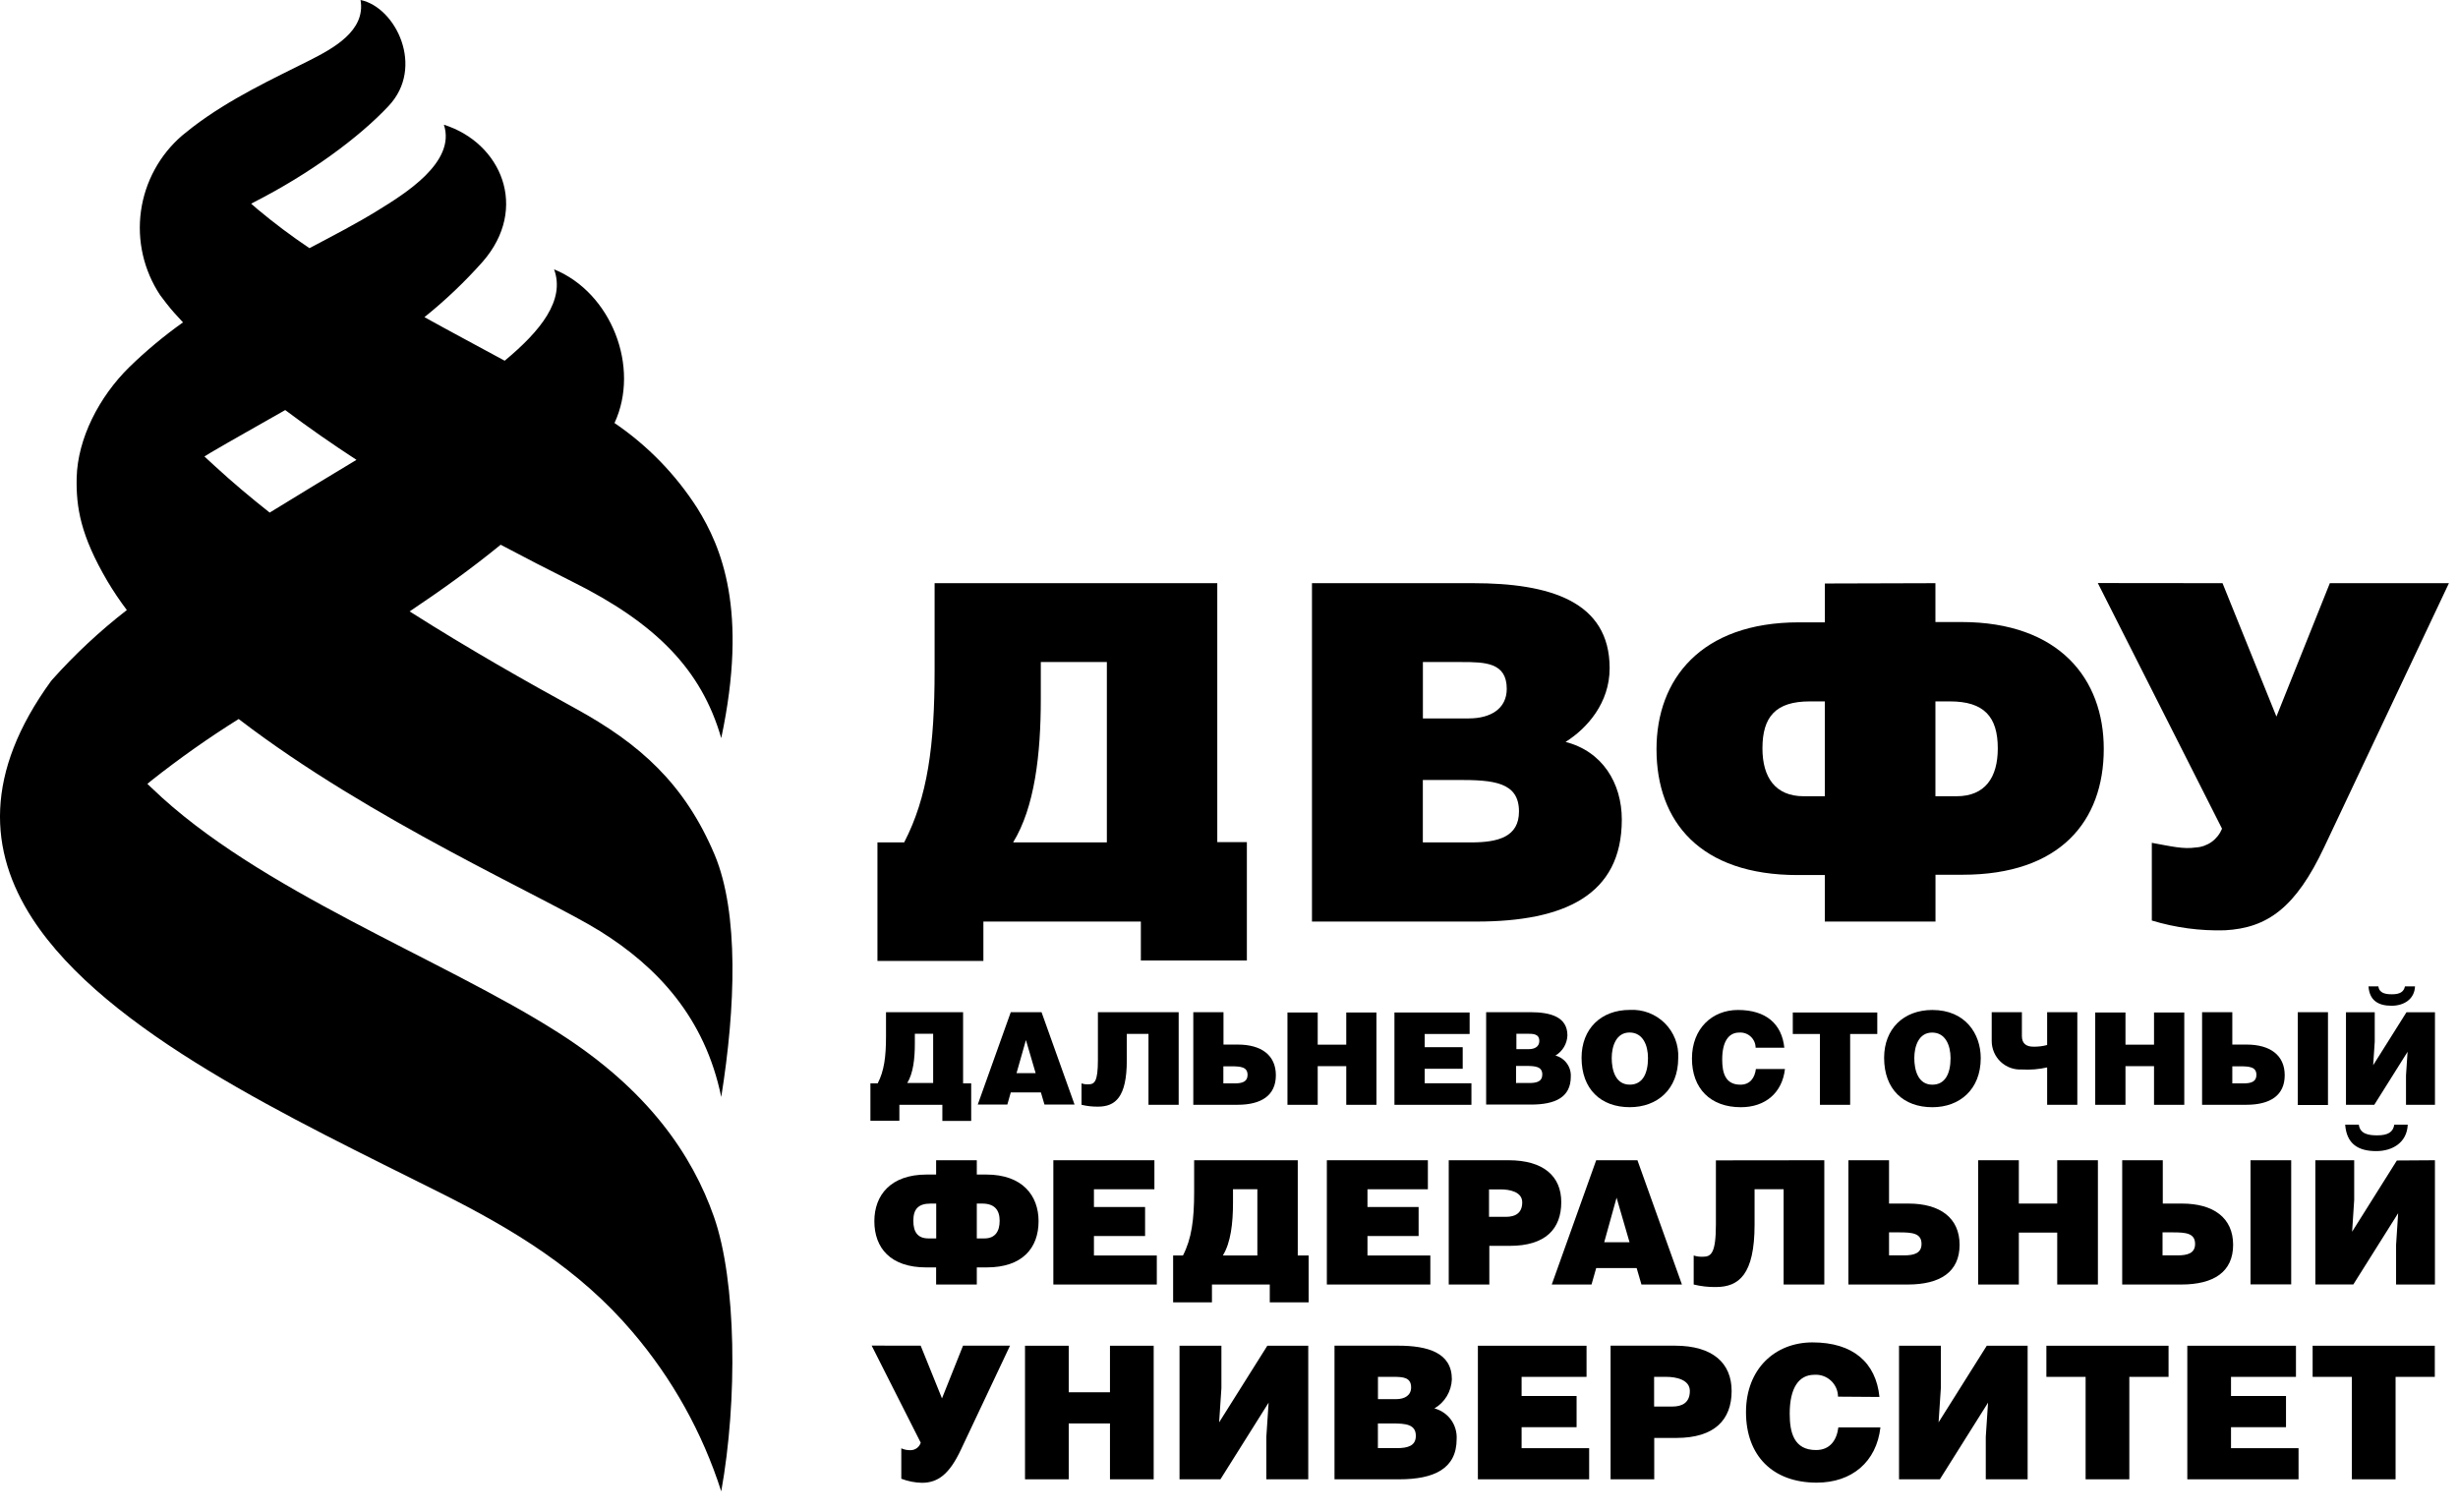 <?xml version="1.0" encoding="UTF-8"?> <svg xmlns="http://www.w3.org/2000/svg" width="78" height="48" viewBox="0 0 78 48" fill="none"><path d="M17.702 32.763C14.004 30.406 8.194 28.263 4.827 25.02C4.777 24.971 4.726 24.926 4.677 24.878L4.802 24.774C5.689 24.072 6.615 23.419 7.574 22.819C11.78 26.048 17.312 28.474 19.038 29.549C20.848 30.677 22.369 32.288 22.887 34.814C23.345 31.968 23.448 28.972 22.681 27.135C21.728 24.874 20.306 23.606 18.263 22.486C16.737 21.648 14.889 20.606 12.999 19.404C13.989 18.742 14.965 18.042 15.888 17.288C16.661 17.699 17.419 18.087 18.148 18.453C20.795 19.77 22.258 21.237 22.887 23.426C23.752 19.359 22.887 17.353 22.131 16.133C21.446 15.061 20.552 14.14 19.5 13.425C20.322 11.659 19.402 9.29 17.583 8.548C17.941 9.528 17.152 10.505 16.015 11.448C15.193 11 14.324 10.54 13.469 10.065C14.134 9.531 14.753 8.942 15.319 8.304C16.798 6.604 15.902 4.531 14.086 3.958C14.48 5.152 12.828 6.161 11.982 6.682C11.334 7.083 10.599 7.465 9.82 7.876C9.251 7.494 8.702 7.083 8.176 6.643C8.104 6.584 8.038 6.524 7.971 6.465L8.071 6.411C9.808 5.524 11.375 4.383 12.329 3.366C13.494 2.133 12.557 0.228 11.441 0C11.612 0.984 10.558 1.543 9.81 1.923C8.71 2.478 7.299 3.125 6.111 4.036C6 4.122 5.889 4.21 5.782 4.299C5.068 4.913 4.603 5.767 4.473 6.7C4.344 7.633 4.561 8.581 5.081 9.366C5.147 9.457 5.217 9.547 5.287 9.637C5.447 9.843 5.622 10.034 5.807 10.231C5.206 10.658 4.638 11.131 4.109 11.645C3.139 12.596 2.465 13.922 2.433 15.157C2.412 16.1 2.556 16.992 3.409 18.445C3.597 18.761 3.803 19.067 4.025 19.361C3.174 20.021 2.384 20.757 1.666 21.56L1.619 21.615C-0.502 24.535 -0.366 27.005 1.029 29.155C3.374 32.763 9.249 35.488 13.975 37.857C16.295 39.02 18.383 40.284 20.07 42.271C21.336 43.753 22.294 45.473 22.887 47.33C23.407 44.453 23.374 40.658 22.653 38.609C21.97 36.669 20.581 34.59 17.702 32.763ZM6.824 14.797L6.487 14.487L6.68 14.368C7.354 13.971 8.164 13.521 9.051 13.014C9.789 13.568 10.545 14.094 11.312 14.594C10.42 15.134 9.487 15.693 8.558 16.268C7.958 15.794 7.373 15.303 6.824 14.797Z" fill="black"></path><path d="M38.628 18.508V26.727H39.567V30.482H36.203V29.247H31.206V30.496H27.844V26.735H28.692C29.436 25.297 29.658 23.666 29.658 21.265V18.508H38.628ZM33.028 21.011V22.176C33.028 23.949 32.833 25.62 32.149 26.735H35.124V21.011H33.028Z" fill="black"></path><path d="M41.633 18.508H46.749C49.16 18.508 51.079 19.073 51.079 21.206C51.079 22.309 50.366 23.115 49.68 23.546C50.841 23.844 51.465 24.843 51.465 26.012C51.465 28.412 49.637 29.247 46.854 29.247H41.633V18.508ZM45.151 22.8H46.61C47.308 22.8 47.814 22.488 47.814 21.861C47.814 21.027 47.13 21.011 46.386 21.011H45.153V22.8H45.151ZM45.151 26.735H46.684C47.547 26.735 48.202 26.557 48.202 25.753C48.202 24.814 47.38 24.753 46.269 24.753H45.151V26.735Z" fill="black"></path><path d="M61.417 18.508V19.741H62.239C65.362 19.741 66.759 21.559 66.759 23.766C66.759 26.076 65.36 27.761 62.282 27.761H61.419V29.247H57.907V27.771H57.044C53.962 27.771 52.566 26.086 52.566 23.776C52.566 21.57 53.964 19.751 57.087 19.751H57.909V18.518L61.417 18.508ZM57.907 22.26H57.43C56.345 22.26 55.928 22.751 55.928 23.75C55.928 24.674 56.339 25.27 57.237 25.27H57.907V22.26ZM61.417 25.27H62.087C62.995 25.27 63.396 24.674 63.396 23.75C63.396 22.751 62.964 22.26 61.879 22.26H61.417V25.26V25.27Z" fill="black"></path><path d="M70.528 18.508L72.238 22.741L73.933 18.508H77.712L73.754 26.886C72.848 28.809 71.952 29.452 70.602 29.524C69.818 29.547 69.035 29.442 68.284 29.214V26.748C68.913 26.863 69.281 26.954 69.679 26.896C69.86 26.886 70.034 26.824 70.182 26.719C70.329 26.613 70.443 26.468 70.512 26.3L66.57 18.504L70.528 18.508Z" fill="black"></path><path d="M30.562 32.123V34.383H30.819V35.575H29.904V35.062H28.54V35.569H27.621V34.383H27.851C28.057 33.989 28.116 33.543 28.116 32.888V32.123H30.562ZM29.031 32.807V33.124C29.031 33.609 28.977 34.065 28.79 34.371H29.612V32.807H29.031Z" fill="black"></path><path d="M33.051 32.123L34.099 35.055H33.144L33.031 34.669H32.075L31.966 35.055H31.027L32.075 32.123H33.051ZM32.864 34.057L32.556 33.007L32.258 34.057H32.864Z" fill="black"></path><path d="M37.403 32.123V35.062H36.445V32.813H35.757V33.648C35.757 34.829 35.389 35.121 34.84 35.121C34.665 35.123 34.49 35.103 34.32 35.062V34.383C34.391 34.407 34.466 34.417 34.54 34.412C34.729 34.412 34.84 34.334 34.84 33.646V32.123H37.403Z" fill="black"></path><path d="M38.825 33.151H39.281C40.021 33.151 40.487 33.485 40.487 34.124C40.487 34.764 40.029 35.062 39.269 35.062H37.867V32.123H38.825V33.151ZM38.825 34.383H39.178C39.414 34.383 39.589 34.334 39.589 34.114C39.589 33.857 39.365 33.841 39.061 33.841H38.821V34.383H38.825Z" fill="black"></path><path d="M41.815 33.154H42.721V32.133H43.679V35.063H42.721V33.836H41.815V35.063H40.855V32.133H41.815V33.154Z" fill="black"></path><path d="M46.636 32.133V32.815H45.21V33.234H46.416V33.919H45.21V34.379H46.693V35.063H44.25V32.133H46.636Z" fill="black"></path><path d="M47.16 32.123H48.557C49.215 32.123 49.739 32.277 49.739 32.861C49.734 32.99 49.697 33.117 49.63 33.229C49.564 33.34 49.471 33.433 49.359 33.5C49.505 33.538 49.633 33.626 49.722 33.749C49.811 33.871 49.855 34.021 49.846 34.172C49.846 34.827 49.346 35.055 48.586 35.055H47.16V32.123ZM48.12 33.296H48.516C48.708 33.296 48.847 33.21 48.847 33.039C48.847 32.811 48.66 32.807 48.457 32.807H48.12V33.296ZM48.12 34.371H48.531C48.767 34.371 48.942 34.322 48.942 34.102C48.942 33.845 48.718 33.829 48.414 33.829H48.109V34.383L48.12 34.371Z" fill="black"></path><path d="M53.255 33.578C53.255 34.577 52.586 35.138 51.718 35.138C50.802 35.138 50.188 34.569 50.188 33.57C50.188 32.651 50.804 32.051 51.718 32.051C51.922 32.039 52.127 32.071 52.318 32.143C52.509 32.216 52.683 32.328 52.828 32.471C52.973 32.616 53.086 32.788 53.16 32.979C53.233 33.17 53.266 33.374 53.255 33.578ZM51.145 33.578C51.145 33.954 51.26 34.423 51.718 34.423C52.129 34.423 52.296 34.063 52.296 33.578C52.296 33.179 52.138 32.768 51.71 32.768C51.283 32.768 51.145 33.208 51.145 33.578Z" fill="black"></path><path d="M55.711 33.251C55.711 33.184 55.697 33.119 55.67 33.058C55.643 32.997 55.604 32.943 55.556 32.898C55.507 32.852 55.45 32.818 55.387 32.796C55.324 32.774 55.258 32.765 55.191 32.77C54.852 32.77 54.651 33.06 54.651 33.625C54.651 34.036 54.742 34.424 55.228 34.424C55.537 34.424 55.683 34.206 55.72 33.927H56.642C56.556 34.685 56.016 35.139 55.243 35.139C54.277 35.139 53.691 34.545 53.691 33.594C53.691 32.642 54.333 32.053 55.15 32.053C56.044 32.053 56.544 32.497 56.622 33.251H55.711Z" fill="black"></path><path d="M58.711 35.063H57.752V32.815H56.891V32.133H59.572V32.815H58.711V35.063Z" fill="black"></path><path d="M62.855 33.58C62.855 34.578 62.185 35.139 61.32 35.139C60.401 35.139 59.789 34.57 59.789 33.571C59.789 32.653 60.406 32.053 61.32 32.053C62.364 32.053 62.855 32.807 62.855 33.58ZM60.747 33.58C60.747 33.956 60.862 34.424 61.32 34.424C61.731 34.424 61.897 34.065 61.897 33.58C61.897 33.181 61.739 32.77 61.312 32.77C60.884 32.77 60.747 33.21 60.747 33.58Z" fill="black"></path><path d="M64.161 32.123V32.881C64.161 33.114 64.296 33.218 64.526 33.218C64.674 33.221 64.82 33.203 64.962 33.165V32.123H65.92V35.062H64.962V33.876C64.699 33.936 64.43 33.958 64.161 33.942C64.037 33.949 63.914 33.931 63.798 33.889C63.682 33.847 63.576 33.781 63.486 33.697C63.397 33.612 63.325 33.51 63.277 33.396C63.228 33.283 63.203 33.161 63.203 33.038V32.123H64.161Z" fill="black"></path><path d="M67.448 33.154H68.354V32.133H69.314V35.063H68.354V33.836H67.448V35.063H66.488V32.133H67.448V33.154Z" fill="black"></path><path d="M70.838 33.151H71.293C72.032 33.151 72.501 33.485 72.501 34.124C72.501 34.764 72.041 35.062 71.28 35.062H69.879V32.123H70.838V33.151ZM70.838 34.383H71.192C71.428 34.383 71.603 34.334 71.603 34.114C71.603 33.857 71.379 33.841 71.075 33.841H70.838V34.383ZM73.874 35.068H72.916V32.123H73.874V35.062V35.068Z" fill="black"></path><path d="M77.269 32.125V35.063H76.35V34.13L76.4 33.38L75.343 35.063H74.445V32.125H75.358V33.058L75.308 33.806L76.365 32.125H77.269ZM75.473 31.303C75.501 31.531 75.721 31.555 75.906 31.555C76.159 31.555 76.28 31.477 76.317 31.303H76.636C76.619 31.714 76.282 31.919 75.892 31.919C75.465 31.919 75.191 31.749 75.16 31.303H75.473Z" fill="black"></path><path d="M30.997 36.822V37.276H31.297C32.446 37.276 32.957 37.944 32.957 38.756C32.957 39.605 32.446 40.223 31.313 40.223H30.997V40.766H29.706V40.223H29.39C28.26 40.223 27.746 39.607 27.746 38.756C27.746 37.934 28.26 37.276 29.406 37.276H29.706V36.822H30.997ZM29.706 38.197H29.534C29.135 38.197 28.983 38.378 28.983 38.744C28.983 39.109 29.129 39.303 29.462 39.303H29.709V38.197H29.706ZM30.997 39.303H31.241C31.576 39.303 31.722 39.083 31.722 38.744C31.722 38.404 31.564 38.197 31.165 38.197H30.997V39.303Z" fill="black"></path><path d="M36.633 36.822V37.743H34.714V38.306H36.337V39.227H34.714V39.845H36.709V40.766H33.426V36.822H36.633Z" fill="black"></path><path d="M41.182 36.822V39.845H41.527V41.331H40.294V40.766H38.459V41.331H37.227V39.845H37.539C37.812 39.313 37.894 38.717 37.894 37.835V36.822H41.182ZM39.127 37.741V38.168C39.127 38.82 39.057 39.434 38.805 39.845H39.9V37.741H39.127Z" fill="black"></path><path d="M45.311 36.822V37.743H43.394V38.306H45.017V39.227H43.394V39.845H45.389V40.766H42.105V36.822H45.311Z" fill="black"></path><path d="M47.251 40.766H45.973V36.822H47.867C48.997 36.822 49.544 37.342 49.544 38.152C49.544 39.002 49.043 39.539 47.91 39.539H47.261V40.772L47.251 40.766ZM47.251 38.618H47.787C48.087 38.618 48.305 38.499 48.305 38.158C48.305 37.817 47.894 37.747 47.617 37.747H47.251V38.624V38.618Z" fill="black"></path><path d="M51.961 36.822L53.373 40.766H52.088L51.936 40.244H50.652L50.504 40.766H49.242L50.652 36.822H51.961ZM51.71 39.424L51.299 38.01L50.907 39.424H51.71Z" fill="black"></path><path d="M57.891 36.822V40.766H56.6V37.741H55.678V38.865C55.678 40.453 55.18 40.846 54.445 40.846C54.209 40.849 53.975 40.822 53.746 40.766V39.845C53.841 39.876 53.94 39.889 54.04 39.884C54.297 39.884 54.451 39.779 54.451 38.857V36.826L57.891 36.822Z" fill="black"></path><path d="M59.945 38.197H60.561C61.556 38.197 62.184 38.645 62.184 39.506C62.184 40.367 61.568 40.766 60.541 40.766H58.656V36.822H59.945V38.197ZM59.945 39.841H60.419C60.736 39.841 60.976 39.775 60.976 39.479C60.976 39.134 60.676 39.111 60.265 39.111H59.945V39.841Z" fill="black"></path><path d="M64.064 38.197H65.282V36.822H66.573V40.766H65.282V39.118H64.064V40.766H62.773V36.822H64.064V38.197Z" fill="black"></path><path d="M68.624 38.197H69.24C70.235 38.197 70.864 38.645 70.864 39.506C70.864 40.367 70.247 40.766 69.22 40.766H67.344V36.822H68.632V38.197H68.624ZM68.624 39.841H69.101C69.417 39.841 69.657 39.775 69.657 39.479C69.657 39.134 69.358 39.111 68.947 39.111H68.624V39.841ZM72.707 40.761H71.416V36.822H72.707V40.766V40.761Z" fill="black"></path><path d="M77.268 36.822V40.765H76.035V39.509L76.101 38.502L74.679 40.763H73.473V36.822H74.706V38.083L74.64 39.09L76.06 36.83L77.268 36.822ZM74.853 35.693C74.891 35.999 75.186 36.032 75.437 36.032C75.776 36.032 75.941 35.93 75.978 35.693H76.405C76.382 36.256 75.928 36.532 75.404 36.532C74.831 36.532 74.465 36.302 74.42 35.693H74.853Z" fill="black"></path><path d="M29.216 42.707L29.892 44.38L30.56 42.707H32.051L30.488 46.017C30.13 46.776 29.77 47.059 29.255 47.059C29.031 47.054 28.81 47.01 28.601 46.93V45.964C28.691 46.006 28.79 46.026 28.889 46.024C28.962 46.025 29.033 46.002 29.092 45.96C29.151 45.917 29.195 45.857 29.218 45.787L27.66 42.705L29.216 42.707Z" fill="black"></path><path d="M33.914 44.186H35.223V42.709H36.61V46.948H35.223V45.175H33.914V46.948H32.527V42.709H33.914V44.186Z" fill="black"></path><path d="M41.515 42.709V46.948H40.185V45.6L40.257 44.515L38.728 46.948H37.43V42.709H38.759V44.057L38.687 45.14L40.216 42.709H41.515Z" fill="black"></path><path d="M42.34 42.707H44.362C45.313 42.707 46.072 42.931 46.072 43.773C46.065 43.962 46.011 44.145 45.914 44.307C45.818 44.469 45.682 44.603 45.519 44.698C45.73 44.754 45.916 44.881 46.045 45.058C46.173 45.236 46.236 45.452 46.224 45.67C46.224 46.617 45.5 46.948 44.403 46.948H42.348V42.707H42.34ZM43.727 44.404H44.302C44.58 44.404 44.779 44.281 44.779 44.032C44.779 43.704 44.508 43.697 44.214 43.697H43.727V44.404ZM43.727 45.958H44.331C44.67 45.958 44.929 45.888 44.929 45.569C44.929 45.2 44.606 45.175 44.167 45.175H43.725V45.958H43.727Z" fill="black"></path><path d="M50.346 42.709V43.697H48.285V44.304H50.03V45.294H48.285V45.96H50.429V46.948H46.898V42.709H50.346Z" fill="black"></path><path d="M52.49 46.948H51.109V42.707H53.148C54.362 42.707 54.95 43.268 54.95 44.145C54.95 45.058 54.41 45.635 53.195 45.635H52.494V46.955L52.49 46.948ZM52.49 44.639H53.066C53.39 44.639 53.624 44.509 53.624 44.145C53.624 43.782 53.179 43.697 52.885 43.697H52.49V44.639Z" fill="black"></path><path d="M58.326 44.325C58.325 44.23 58.305 44.135 58.266 44.047C58.227 43.96 58.171 43.881 58.1 43.816C58.03 43.751 57.947 43.701 57.856 43.669C57.766 43.637 57.67 43.624 57.574 43.631C57.085 43.631 56.793 44.042 56.793 44.864C56.793 45.458 56.923 46.019 57.628 46.019C58.074 46.019 58.285 45.706 58.337 45.3H59.672C59.547 46.395 58.766 47.054 57.65 47.054C56.251 47.054 55.406 46.195 55.406 44.817C55.406 43.438 56.333 42.603 57.515 42.603C58.807 42.603 59.53 43.245 59.641 44.334L58.326 44.325Z" fill="black"></path><path d="M64.343 42.709V46.948H63.015V45.6L63.087 44.515L61.558 46.948H60.262V42.709H61.589V44.057L61.517 45.14L63.046 42.709H64.343Z" fill="black"></path><path d="M67.57 46.948H66.183V43.697H64.938V42.709H68.815V43.697H67.57V46.948Z" fill="black"></path><path d="M72.858 42.709V43.697H70.797V44.304H72.542V45.294H70.797V45.96H72.94V46.948H69.41V42.709H72.858Z" fill="black"></path><path d="M76.019 46.948H74.632V43.697H73.387V42.709H77.264V43.697H76.019V46.948Z" fill="black"></path></svg> 